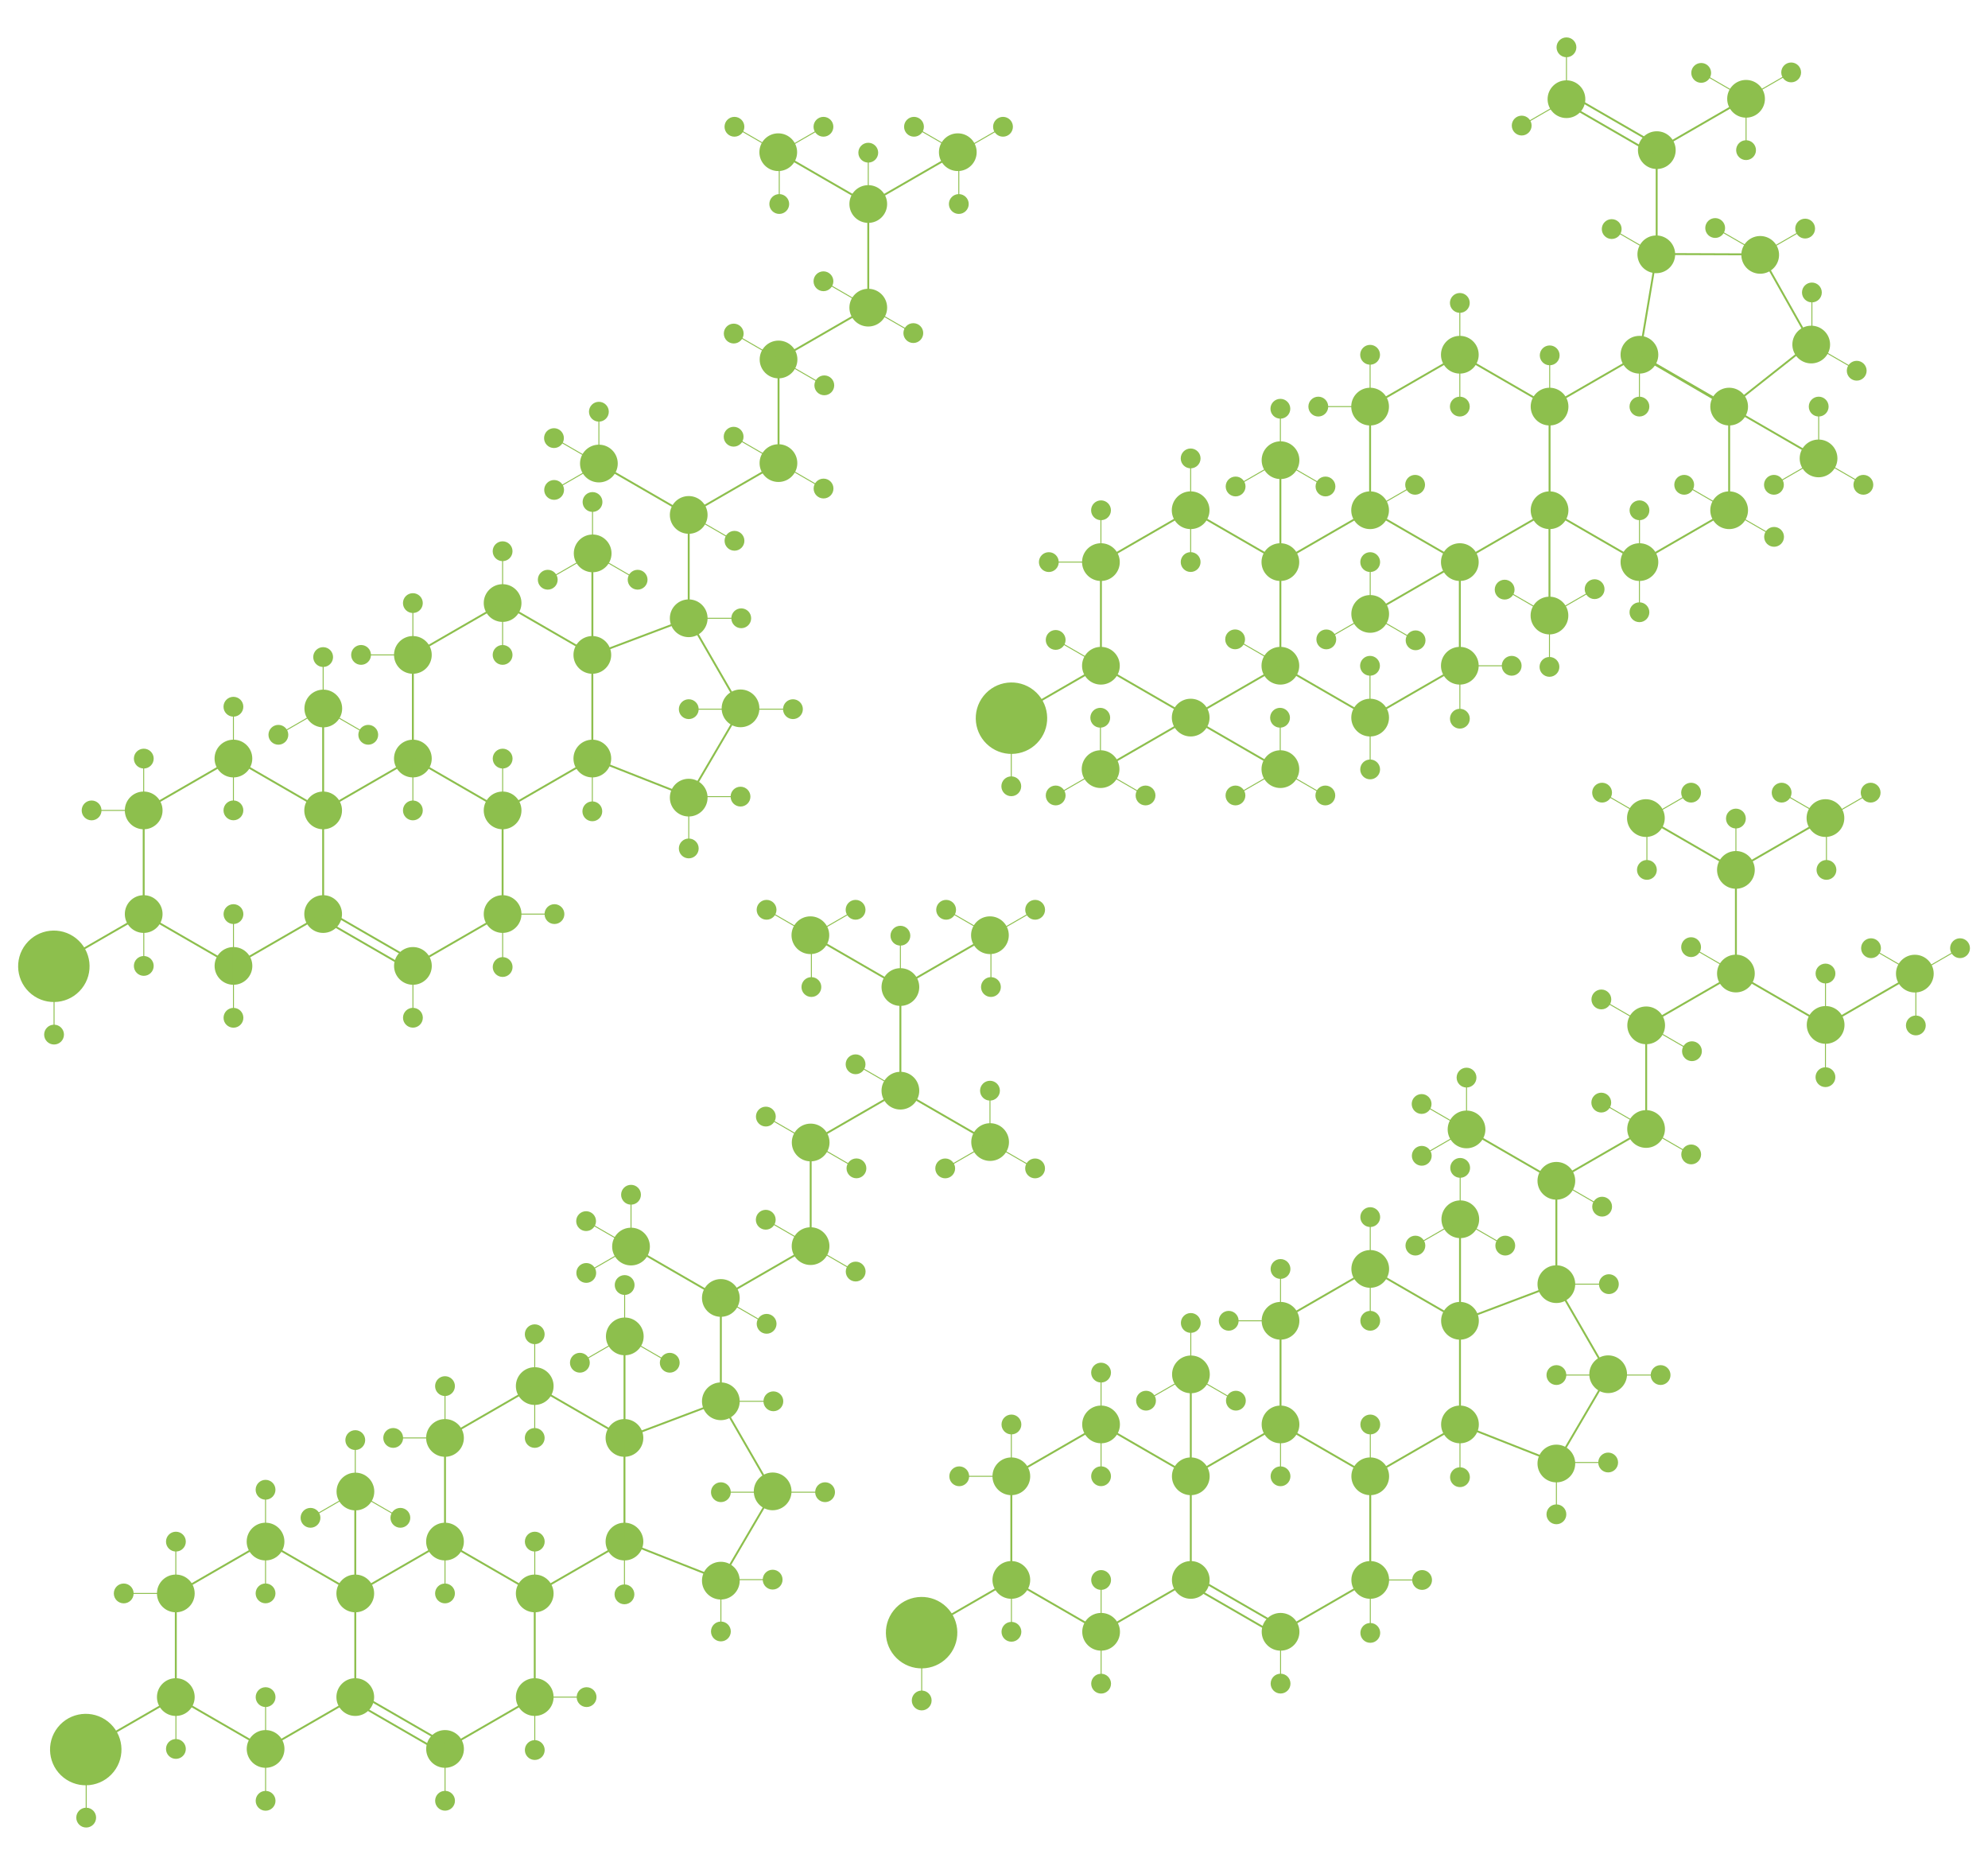<?xml version="1.0" encoding="utf-8"?>
<!-- Generator: Adobe Illustrator 21.1.0, SVG Export Plug-In . SVG Version: 6.00 Build 0)  -->
<svg version="1.1" id="Layer_3" xmlns="http://www.w3.org/2000/svg" xmlns:xlink="http://www.w3.org/1999/xlink" x="0px" y="0px"
	 viewBox="0 0 4152 3880" style="enable-background:new 0 0 4152 3880;" xml:space="preserve">
<style type="text/css">
	.st0{fill:#8DBF4D;stroke:#8DBF4D;stroke-width:4;stroke-miterlimit:10;}
	.st1{fill:none;stroke:#8DBF4D;stroke-width:4;stroke-miterlimit:10;}
	.st2{fill:none;stroke:#8DBF4D;stroke-width:2;stroke-miterlimit:10;}
	.st3{fill:none;stroke:#8DBF4D;stroke-miterlimit:10;}
	.st4{fill:#8DBF4D;stroke:#8DBF4D;stroke-width:2;stroke-miterlimit:10;}
	.st5{fill:#8DBF4D;stroke:#8DBF4D;stroke-miterlimit:10;}
</style>
<title>amylase</title>
<g>
	<circle class="st0" cx="487.5" cy="1583.9" r="37.4"/>
	<line class="st1" x1="487.5" y1="1584" x2="300.1" y2="1692.2"/>
	<circle class="st0" cx="300.1" cy="1692.2" r="37.4"/>
	<line class="st1" x1="300.1" y1="1692.2" x2="300.1" y2="1908.6"/>
	<circle class="st0" cx="300.1" cy="1908.6" r="37.4"/>
	<line class="st1" x1="300.1" y1="1908.6" x2="487.6" y2="2016.9"/>
	<circle class="st0" cx="487.6" cy="2016.9" r="37.4"/>
	<circle class="st0" cx="674.9" cy="1908.6" r="37.4"/>
	<line class="st1" x1="675" y1="1908.7" x2="487.6" y2="2016.9"/>
	<circle class="st0" cx="674.9" cy="1692.2" r="37.4"/>
	<line class="st1" x1="674.9" y1="1692.2" x2="674.9" y2="1908.6"/>
	<line class="st1" x1="487.5" y1="1583.9" x2="674.9" y2="1692.2"/>
	<circle class="st0" cx="862.3" cy="1583.9" r="37.4"/>
	<line class="st1" x1="862.3" y1="1584" x2="674.9" y2="1692.2"/>
	<circle class="st0" cx="862.4" cy="2016.9" r="37.4"/>
	<circle class="st0" cx="1049.7" cy="1908.6" r="37.4"/>
	<line class="st1" x1="1049.8" y1="1908.7" x2="862.4" y2="2016.9"/>
	<circle class="st0" cx="1049.7" cy="1692.2" r="37.4"/>
	<line class="st1" x1="1049.7" y1="1692.2" x2="1049.7" y2="1908.6"/>
	<line class="st1" x1="862.3" y1="1583.9" x2="1049.7" y2="1692.2"/>
	<circle class="st0" cx="1049.7" cy="1259.2" r="37.4"/>
	<line class="st1" x1="1049.7" y1="1259.3" x2="862.3" y2="1367.5"/>
	<circle class="st0" cx="862.3" cy="1367.5" r="37.4"/>
	<line class="st1" x1="862.3" y1="1367.5" x2="862.3" y2="1583.9"/>
	<circle class="st0" cx="1237.1" cy="1583.9" r="37.4"/>
	<line class="st1" x1="1237.2" y1="1584" x2="1049.8" y2="1692.2"/>
	<circle class="st0" cx="1237.1" cy="1367.5" r="37.4"/>
	<line class="st1" x1="1237.1" y1="1367.5" x2="1237.1" y2="1583.9"/>
	<line class="st1" x1="1049.7" y1="1259.2" x2="1237.1" y2="1367.5"/>
	<line class="st1" x1="300.3" y1="1908.7" x2="112.9" y2="2016.9"/>
	
		<ellipse transform="matrix(0.622 -0.783 0.783 0.622 -1537.125 851.599)" class="st0" cx="113" cy="2017" rx="72.6" ry="72.6"/>
	<circle class="st0" cx="112.9" cy="2160.3" r="18.7"/>
	<g>
		<line class="st1" x1="670" y1="1917.3" x2="857.4" y2="2025.6"/>
		<line class="st1" x1="680" y1="1900" x2="867.4" y2="2008.2"/>
	</g>
	<line class="st2" x1="112.9" y1="2160.3" x2="112.9" y2="2016.9"/>
	<line class="st1" x1="674.9" y1="1480.2" x2="674.9" y2="1696.6"/>
	<circle class="st0" cx="675.2" cy="1479.4" r="37.4"/>
	<line class="st2" x1="674.9" y1="1480.2" x2="768.5" y2="1534.3"/>
	<line class="st2" x1="674.9" y1="1372" x2="674.9" y2="1480.2"/>
	<line class="st2" x1="674.9" y1="1480.2" x2="581.1" y2="1534.3"/>
	<line class="st1" x1="1237.2" y1="1155.6" x2="1237.2" y2="1372"/>
	<line class="st2" x1="300.1" y1="1584" x2="300.1" y2="1692.2"/>
	<line class="st2" x1="487.5" y1="1475.7" x2="487.5" y2="1583.9"/>
	<line class="st2" x1="191.3" y1="1692.2" x2="299.5" y2="1692.2"/>
	<line class="st2" x1="300.3" y1="1908.7" x2="300.3" y2="2016.9"/>
	<circle class="st0" cx="300.3" cy="2016.9" r="18.7"/>
	<circle class="st0" cx="300.3" cy="1584" r="18.7"/>
	<circle class="st0" cx="191.3" cy="1692.2" r="18.7"/>
	<circle class="st0" cx="487.5" cy="1475.7" r="18.7"/>
	<circle class="st0" cx="674.9" cy="1372" r="18.7"/>
	<circle class="st0" cx="581.4" cy="1534.3" r="18.7"/>
	<circle class="st0" cx="769.1" cy="1534.3" r="18.7"/>
	<line class="st2" x1="487.5" y1="1584" x2="487.5" y2="1692.2"/>
	<circle class="st0" cx="487.5" cy="1692.1" r="18.7"/>
	<line class="st2" x1="487.6" y1="2017" x2="487.6" y2="2125.2"/>
	<circle class="st0" cx="487.6" cy="2125.2" r="18.7"/>
	<line class="st2" x1="487.6" y1="1908.7" x2="487.6" y2="2016.9"/>
	<circle class="st0" cx="487.6" cy="1908.7" r="18.7"/>
	<line class="st2" x1="862.4" y1="2016.9" x2="862.4" y2="2125.1"/>
	<circle class="st0" cx="862.4" cy="2125.1" r="18.7"/>
	<line class="st2" x1="862.3" y1="1584" x2="862.3" y2="1692.2"/>
	<circle class="st0" cx="862.3" cy="1692.2" r="18.7"/>
	<line class="st2" x1="1049.8" y1="1911.1" x2="1049.8" y2="2019.3"/>
	<circle class="st0" cx="1049.8" cy="2019.2" r="18.7"/>
	<line class="st2" x1="1049.8" y1="1908.7" x2="1158" y2="1908.7"/>
	<circle class="st0" cx="1158" cy="1908.7" r="18.7"/>
	<line class="st2" x1="1049.8" y1="1584" x2="1049.8" y2="1692.2"/>
	<circle class="st0" cx="1049.8" cy="1584" r="18.7"/>
	<circle class="st0" cx="1237.8" cy="1155.5" r="37.4"/>
	<line class="st2" x1="1237.5" y1="1156.4" x2="1331.1" y2="1210.5"/>
	<line class="st2" x1="1237.5" y1="1048.2" x2="1237.5" y2="1156.4"/>
	<line class="st2" x1="1237.5" y1="1156.4" x2="1143.7" y2="1210.5"/>
	<circle class="st0" cx="1237.5" cy="1048.2" r="18.7"/>
	<circle class="st0" cx="1144" cy="1210.5" r="18.7"/>
	<circle class="st0" cx="1331.7" cy="1210.5" r="18.7"/>
	<line class="st2" x1="862.3" y1="1259.3" x2="862.3" y2="1367.5"/>
	<circle class="st0" cx="862.3" cy="1259.3" r="18.7"/>
	<line class="st2" x1="1049.7" y1="1151" x2="1049.7" y2="1259.2"/>
	<circle class="st0" cx="1049.7" cy="1151" r="18.7"/>
	<line class="st2" x1="754.1" y1="1367.5" x2="862.3" y2="1367.5"/>
	<circle class="st0" cx="754.1" cy="1367.5" r="18.7"/>
	<line class="st2" x1="1049.7" y1="1259.3" x2="1049.7" y2="1367.5"/>
	<circle class="st0" cx="1049.7" cy="1367.5" r="18.7"/>
	<line class="st3" x1="1237.4" y1="1586" x2="1237.4" y2="1369.6"/>
	<line class="st3" x1="1440.6" y1="1290.7" x2="1238.3" y2="1367.4"/>
	<line class="st1" x1="1237.4" y1="1367.4" x2="1439.9" y2="1291"/>
	<line class="st1" x1="1237.1" y1="1584" x2="1438.5" y2="1663.3"/>
	<line class="st1" x1="1438.4" y1="1665.5" x2="1547.9" y2="1478.8"/>
	<line class="st1" x1="1438.4" y1="1291.7" x2="1546.6" y2="1479.1"/>
	<circle class="st0" cx="1438.4" cy="1665.5" r="37.4"/>
	<circle class="st0" cx="1546.6" cy="1479.1" r="37.4"/>
	<circle class="st0" cx="1438.4" cy="1291" r="37.4"/>
	<line class="st1" x1="1438.4" y1="1075.2" x2="1438.4" y2="1291.6"/>
	<circle class="st0" cx="1438.4" cy="1075.2" r="37.4"/>
	<line class="st1" x1="1625.8" y1="967" x2="1438.4" y2="1075.2"/>
	<circle class="st0" cx="1625.8" cy="967" r="37.4"/>
	<line class="st2" x1="1439.9" y1="1075.1" x2="1533.5" y2="1129.2"/>
	<circle class="st0" cx="1534" cy="1129.2" r="18.7"/>
	<line class="st2" x1="1625.8" y1="966" x2="1719.4" y2="1020.1"/>
	<circle class="st0" cx="1720" cy="1020.1" r="18.7"/>
	<line class="st2" x1="1532.2" y1="911.9" x2="1625.8" y2="966"/>
	<circle class="st0" cx="1532.2" cy="911.9" r="18.7"/>
	<line class="st1" x1="1626" y1="750.6" x2="1626" y2="967"/>
	<circle class="st0" cx="1626" cy="750.6" r="37.4"/>
	<line class="st1" x1="1813.4" y1="642.4" x2="1626" y2="750.6"/>
	<circle class="st0" cx="1813.4" cy="642.4" r="37.4"/>
	<line class="st2" x1="1627.5" y1="750.5" x2="1721.1" y2="804.6"/>
	<circle class="st0" cx="1721.6" cy="804.6" r="18.7"/>
	<line class="st2" x1="1532.4" y1="696.5" x2="1626" y2="750.6"/>
	<circle class="st0" cx="1532.4" cy="696.5" r="18.7"/>
	<line class="st2" x1="1813.4" y1="641.4" x2="1907" y2="695.5"/>
	<circle class="st0" cx="1907.5" cy="695.5" r="18.7"/>
	<line class="st2" x1="1719.8" y1="587.3" x2="1813.4" y2="641.4"/>
	<circle class="st0" cx="1719.8" cy="587.3" r="18.7"/>
	<line class="st1" x1="1813.4" y1="426" x2="1813.4" y2="642.4"/>
	<circle class="st0" cx="1813.4" cy="426" r="37.4"/>
	<line class="st1" x1="2001.2" y1="317.8" x2="1813.8" y2="426"/>
	<line class="st1" x1="1626.1" y1="317.8" x2="1813.5" y2="426.1"/>
	<line class="st2" x1="1813.4" y1="318.8" x2="1813.4" y2="427"/>
	<circle class="st0" cx="1813.4" cy="318.8" r="18.7"/>
	<circle class="st0" cx="1625.4" cy="317.8" r="37.4"/>
	<line class="st2" x1="1533.9" y1="264.7" x2="1627.5" y2="318.8"/>
	<circle class="st0" cx="1533.9" cy="264.7" r="18.7"/>
	<line class="st2" x1="1720.5" y1="264.7" x2="1626.7" y2="318.8"/>
	<circle class="st0" cx="1719.8" cy="264.7" r="18.7"/>
	<line class="st2" x1="1627.5" y1="317.8" x2="1627.5" y2="426"/>
	<circle class="st0" cx="1627.5" cy="426" r="18.7"/>
	<circle class="st0" cx="2000.4" cy="317.8" r="37.4"/>
	<line class="st2" x1="1908.9" y1="264.7" x2="2002.5" y2="318.8"/>
	<circle class="st0" cx="1908.9" cy="264.7" r="18.7"/>
	<line class="st2" x1="2095.6" y1="264.7" x2="2001.8" y2="318.8"/>
	<circle class="st0" cx="2094.8" cy="264.7" r="18.7"/>
	<line class="st2" x1="2002.5" y1="317.8" x2="2002.5" y2="426"/>
	<circle class="st0" cx="2002.5" cy="426" r="18.7"/>
	<line class="st2" x1="1237.1" y1="1586" x2="1237.1" y2="1694.2"/>
	<circle class="st0" cx="1237.1" cy="1694.1" r="18.7"/>
	<line class="st2" x1="1438.5" y1="1663.4" x2="1438.5" y2="1771.6"/>
	<circle class="st0" cx="1438.5" cy="1771.6" r="18.7"/>
	<line class="st2" x1="1438.5" y1="1480.8" x2="1546.7" y2="1480.8"/>
	<circle class="st0" cx="1438.5" cy="1480.8" r="18.7"/>
	<line class="st2" x1="1547.9" y1="1480.8" x2="1656.1" y2="1480.8"/>
	<circle class="st0" cx="1656.1" cy="1480.8" r="18.7"/>
	<line class="st2" x1="1439.9" y1="1291" x2="1548.1" y2="1291"/>
	<circle class="st0" cx="1548.1" cy="1291" r="18.7"/>
	<line class="st2" x1="1438.4" y1="1663.4" x2="1546.6" y2="1663.4"/>
	<circle class="st0" cx="1546.6" cy="1663.4" r="18.7"/>
	<line class="st1" x1="1250.8" y1="967.9" x2="1438.2" y2="1076.2"/>
	<circle class="st0" cx="1250.8" cy="967.9" r="37.4"/>
	<line class="st2" x1="1250.8" y1="968.9" x2="1157" y2="1023"/>
	<circle class="st0" cx="1157.3" cy="1023" r="18.7"/>
	<line class="st2" x1="1250.8" y1="859.7" x2="1250.8" y2="967.9"/>
	<circle class="st0" cx="1250.8" cy="859.7" r="18.7"/>
	<line class="st2" x1="1157.3" y1="914.8" x2="1250.9" y2="968.9"/>
	<circle class="st0" cx="1157" cy="914.8" r="18.7"/>
</g>
<g>
	<circle class="st0" cx="554.6" cy="3218.9" r="37.4"/>
	<line class="st1" x1="554.6" y1="3219" x2="367.2" y2="3327.2"/>
	<circle class="st0" cx="367.2" cy="3327.2" r="37.4"/>
	<line class="st1" x1="367.2" y1="3327.2" x2="367.2" y2="3543.6"/>
	<circle class="st0" cx="367.2" cy="3543.6" r="37.4"/>
	<line class="st1" x1="367.2" y1="3543.6" x2="554.7" y2="3651.9"/>
	<circle class="st0" cx="554.7" cy="3651.9" r="37.4"/>
	<circle class="st0" cx="742" cy="3543.6" r="37.4"/>
	<line class="st1" x1="742.1" y1="3543.7" x2="554.7" y2="3651.9"/>
	<circle class="st0" cx="742" cy="3327.2" r="37.4"/>
	<line class="st1" x1="742" y1="3327.2" x2="742" y2="3543.6"/>
	<line class="st1" x1="554.6" y1="3218.9" x2="742" y2="3327.2"/>
	<circle class="st0" cx="929.4" cy="3218.9" r="37.4"/>
	<line class="st1" x1="929.4" y1="3219" x2="742" y2="3327.2"/>
	<circle class="st0" cx="929.5" cy="3651.9" r="37.4"/>
	<circle class="st0" cx="1116.8" cy="3543.6" r="37.4"/>
	<line class="st1" x1="1116.9" y1="3543.7" x2="929.5" y2="3651.9"/>
	<circle class="st0" cx="1116.8" cy="3327.2" r="37.4"/>
	<line class="st1" x1="1116.8" y1="3327.2" x2="1116.8" y2="3543.6"/>
	<line class="st1" x1="929.4" y1="3218.9" x2="1116.8" y2="3327.2"/>
	<circle class="st0" cx="1116.8" cy="2894.2" r="37.4"/>
	<line class="st1" x1="1116.8" y1="2894.3" x2="929.4" y2="3002.5"/>
	<circle class="st0" cx="929.4" cy="3002.5" r="37.4"/>
	<line class="st1" x1="929.4" y1="3002.5" x2="929.4" y2="3218.9"/>
	<circle class="st0" cx="1304.2" cy="3218.9" r="37.4"/>
	<line class="st1" x1="1304.3" y1="3219" x2="1116.9" y2="3327.2"/>
	<circle class="st0" cx="1304.2" cy="3002.5" r="37.4"/>
	<line class="st1" x1="1304.2" y1="3002.5" x2="1304.2" y2="3218.9"/>
	<line class="st1" x1="1116.8" y1="2894.2" x2="1304.2" y2="3002.5"/>
	<line class="st1" x1="367.4" y1="3543.7" x2="180" y2="3651.9"/>
	
		<ellipse transform="matrix(0.622 -0.783 0.783 0.622 -2792.426 1522.686)" class="st0" cx="180.1" cy="3652" rx="72.6" ry="72.6"/>
	<circle class="st0" cx="180" cy="3795.3" r="18.7"/>
	<g>
		<line class="st1" x1="737.1" y1="3552.3" x2="924.5" y2="3660.6"/>
		<line class="st1" x1="747.1" y1="3535" x2="934.5" y2="3643.2"/>
	</g>
	<line class="st2" x1="180" y1="3795.3" x2="180" y2="3651.9"/>
	<line class="st1" x1="742" y1="3115.2" x2="742" y2="3331.6"/>
	<circle class="st0" cx="742.3" cy="3114.4" r="37.4"/>
	<line class="st2" x1="742" y1="3115.2" x2="835.6" y2="3169.3"/>
	<line class="st2" x1="742" y1="3007" x2="742" y2="3115.2"/>
	<line class="st2" x1="742" y1="3115.2" x2="648.2" y2="3169.3"/>
	<line class="st1" x1="1304.3" y1="2790.6" x2="1304.3" y2="3007"/>
	<line class="st2" x1="367.2" y1="3219" x2="367.2" y2="3327.2"/>
	<line class="st2" x1="554.6" y1="3110.7" x2="554.6" y2="3218.9"/>
	<line class="st2" x1="258.4" y1="3327.2" x2="366.6" y2="3327.2"/>
	<line class="st2" x1="367.4" y1="3543.7" x2="367.4" y2="3651.9"/>
	<circle class="st0" cx="367.4" cy="3651.9" r="18.7"/>
	<circle class="st0" cx="367.4" cy="3219" r="18.7"/>
	<circle class="st0" cx="258.4" cy="3327.2" r="18.7"/>
	<circle class="st0" cx="554.6" cy="3110.7" r="18.7"/>
	<circle class="st0" cx="742" cy="3007" r="18.7"/>
	<circle class="st0" cx="648.5" cy="3169.3" r="18.7"/>
	<circle class="st0" cx="836.2" cy="3169.3" r="18.7"/>
	<line class="st2" x1="554.6" y1="3219" x2="554.6" y2="3327.2"/>
	<circle class="st0" cx="554.6" cy="3327.1" r="18.7"/>
	<line class="st2" x1="554.7" y1="3652" x2="554.7" y2="3760.2"/>
	<circle class="st0" cx="554.7" cy="3760.2" r="18.7"/>
	<line class="st2" x1="554.7" y1="3543.7" x2="554.7" y2="3651.9"/>
	<circle class="st0" cx="554.7" cy="3543.7" r="18.7"/>
	<line class="st2" x1="929.5" y1="3651.9" x2="929.5" y2="3760.1"/>
	<circle class="st0" cx="929.5" cy="3760.1" r="18.7"/>
	<line class="st2" x1="929.4" y1="3219" x2="929.4" y2="3327.2"/>
	<circle class="st0" cx="929.4" cy="3327.2" r="18.7"/>
	<line class="st2" x1="1116.9" y1="3546.1" x2="1116.9" y2="3654.3"/>
	<circle class="st0" cx="1116.9" cy="3654.2" r="18.7"/>
	<line class="st2" x1="1116.9" y1="3543.7" x2="1225.1" y2="3543.7"/>
	<circle class="st0" cx="1225.1" cy="3543.7" r="18.7"/>
	<line class="st2" x1="1116.9" y1="3219" x2="1116.9" y2="3327.2"/>
	<circle class="st0" cx="1116.9" cy="3219" r="18.7"/>
	<circle class="st0" cx="1304.9" cy="2790.5" r="37.4"/>
	<line class="st2" x1="1304.6" y1="2791.4" x2="1398.2" y2="2845.5"/>
	<line class="st2" x1="1304.6" y1="2683.2" x2="1304.6" y2="2791.4"/>
	<line class="st2" x1="1304.6" y1="2791.4" x2="1210.8" y2="2845.5"/>
	<circle class="st0" cx="1304.6" cy="2683.2" r="18.7"/>
	<circle class="st0" cx="1211.1" cy="2845.5" r="18.7"/>
	<circle class="st0" cx="1398.8" cy="2845.5" r="18.7"/>
	<line class="st2" x1="929.4" y1="2894.3" x2="929.4" y2="3002.5"/>
	<circle class="st0" cx="929.4" cy="2894.3" r="18.7"/>
	<line class="st2" x1="1116.8" y1="2786" x2="1116.8" y2="2894.2"/>
	<circle class="st0" cx="1116.8" cy="2786" r="18.7"/>
	<line class="st2" x1="821.2" y1="3002.5" x2="929.4" y2="3002.5"/>
	<circle class="st0" cx="821.2" cy="3002.5" r="18.7"/>
	<line class="st2" x1="1116.8" y1="2894.3" x2="1116.8" y2="3002.5"/>
	<circle class="st0" cx="1116.8" cy="3002.5" r="18.7"/>
	<line class="st3" x1="1304.5" y1="3221" x2="1304.5" y2="3004.6"/>
	<line class="st3" x1="1507.7" y1="2925.7" x2="1305.4" y2="3002.4"/>
	<line class="st1" x1="1304.5" y1="3002.4" x2="1507" y2="2926"/>
	<line class="st1" x1="1304.2" y1="3219" x2="1505.6" y2="3298.3"/>
	<line class="st1" x1="1505.5" y1="3300.5" x2="1615" y2="3113.8"/>
	<line class="st1" x1="1505.5" y1="2926.7" x2="1613.7" y2="3114.1"/>
	<circle class="st0" cx="1505.5" cy="3300.5" r="37.4"/>
	<circle class="st0" cx="1613.7" cy="3114.1" r="37.4"/>
	<circle class="st0" cx="1505.5" cy="2926" r="37.4"/>
	<line class="st1" x1="1505.5" y1="2710.2" x2="1505.5" y2="2926.6"/>
	<circle class="st0" cx="1505.5" cy="2710.2" r="37.4"/>
	<line class="st1" x1="1692.9" y1="2602" x2="1505.5" y2="2710.2"/>
	<circle class="st0" cx="1692.9" cy="2602" r="37.4"/>
	<line class="st2" x1="1507" y1="2710.1" x2="1600.6" y2="2764.2"/>
	<circle class="st0" cx="1601.1" cy="2764.2" r="18.7"/>
	<line class="st2" x1="1692.9" y1="2601" x2="1786.5" y2="2655.1"/>
	<circle class="st0" cx="1787.1" cy="2655.1" r="18.7"/>
	<line class="st2" x1="1599.3" y1="2546.9" x2="1692.9" y2="2601"/>
	<circle class="st0" cx="1599.3" cy="2546.9" r="18.7"/>
	<line class="st1" x1="1693.1" y1="2385.6" x2="1693.1" y2="2602"/>
	<circle class="st0" cx="1693.1" cy="2385.6" r="37.4"/>
	<line class="st1" x1="1880.5" y1="2277.4" x2="1693.1" y2="2385.6"/>
	<circle class="st0" cx="1880.5" cy="2277.4" r="37.4"/>
	<line class="st2" x1="1694.6" y1="2385.5" x2="1788.2" y2="2439.6"/>
	<circle class="st0" cx="1788.7" cy="2439.6" r="18.7"/>
	<line class="st2" x1="1599.5" y1="2331.5" x2="1693.1" y2="2385.6"/>
	<circle class="st0" cx="1599.5" cy="2331.5" r="18.7"/>
	<line class="st2" x1="1786.9" y1="2222.3" x2="1880.5" y2="2276.4"/>
	<circle class="st0" cx="1786.9" cy="2222.3" r="18.7"/>
	<line class="st1" x1="1880.5" y1="2061" x2="1880.5" y2="2277.4"/>
	<circle class="st0" cx="1880.5" cy="2061" r="37.4"/>
	<line class="st1" x1="2068.3" y1="1952.8" x2="1880.9" y2="2061"/>
	<line class="st1" x1="1693.2" y1="1952.8" x2="1880.6" y2="2061.1"/>
	<line class="st2" x1="1880.5" y1="1953.8" x2="1880.5" y2="2062"/>
	<circle class="st0" cx="1880.5" cy="1953.8" r="18.7"/>
	<circle class="st0" cx="1692.5" cy="1952.8" r="37.4"/>
	<line class="st2" x1="1601" y1="1899.7" x2="1694.6" y2="1953.8"/>
	<circle class="st0" cx="1601" cy="1899.7" r="18.7"/>
	<line class="st2" x1="1787.6" y1="1899.7" x2="1693.8" y2="1953.8"/>
	<circle class="st0" cx="1786.9" cy="1899.7" r="18.7"/>
	<line class="st2" x1="1694.6" y1="1952.8" x2="1694.6" y2="2061"/>
	<circle class="st0" cx="1694.6" cy="2061" r="18.7"/>
	<circle class="st0" cx="2067.5" cy="1952.8" r="37.4"/>
	<line class="st2" x1="1976" y1="1899.7" x2="2069.6" y2="1953.8"/>
	<circle class="st0" cx="1976" cy="1899.7" r="18.7"/>
	<line class="st2" x1="2162.7" y1="1899.7" x2="2068.9" y2="1953.8"/>
	<circle class="st0" cx="2161.9" cy="1899.7" r="18.7"/>
	<line class="st2" x1="2069.6" y1="1952.8" x2="2069.6" y2="2061"/>
	<circle class="st0" cx="2069.6" cy="2061" r="18.7"/>
	<line class="st2" x1="1304.2" y1="3221" x2="1304.2" y2="3329.2"/>
	<circle class="st0" cx="1304.2" cy="3329.1" r="18.7"/>
	<line class="st2" x1="1505.6" y1="3298.4" x2="1505.6" y2="3406.6"/>
	<circle class="st0" cx="1505.6" cy="3406.6" r="18.7"/>
	<line class="st2" x1="1505.6" y1="3115.8" x2="1613.8" y2="3115.8"/>
	<circle class="st0" cx="1505.6" cy="3115.8" r="18.7"/>
	<line class="st2" x1="1615" y1="3115.8" x2="1723.2" y2="3115.8"/>
	<circle class="st0" cx="1723.2" cy="3115.8" r="18.7"/>
	<line class="st2" x1="1507" y1="2926" x2="1615.2" y2="2926"/>
	<circle class="st0" cx="1615.2" cy="2926" r="18.7"/>
	<line class="st2" x1="1505.5" y1="3298.4" x2="1613.7" y2="3298.4"/>
	<circle class="st0" cx="1613.7" cy="3298.4" r="18.7"/>
	<line class="st1" x1="1317.9" y1="2602.9" x2="1505.3" y2="2711.2"/>
	<circle class="st0" cx="1317.9" cy="2602.9" r="37.4"/>
	<line class="st2" x1="1317.9" y1="2603.9" x2="1224.1" y2="2658"/>
	<circle class="st0" cx="1224.4" cy="2658" r="18.7"/>
	<line class="st2" x1="1317.9" y1="2494.7" x2="1317.9" y2="2602.9"/>
	<circle class="st0" cx="1317.9" cy="2494.7" r="18.7"/>
	<line class="st2" x1="1224.4" y1="2549.8" x2="1318" y2="2603.9"/>
	<circle class="st0" cx="1224.1" cy="2549.8" r="18.7"/>
	<line class="st1" x1="1880.9" y1="2277.3" x2="2068.3" y2="2385.6"/>
	<circle class="st0" cx="2067.9" cy="2384.7" r="37.4"/>
	<line class="st2" x1="2067.6" y1="2385.6" x2="2161.2" y2="2439.7"/>
	<line class="st2" x1="2067.6" y1="2277.4" x2="2067.6" y2="2385.6"/>
	<line class="st2" x1="2067.6" y1="2385.6" x2="1973.8" y2="2439.7"/>
	<circle class="st0" cx="2067.6" cy="2277.4" r="18.7"/>
	<circle class="st0" cx="1974.1" cy="2439.7" r="18.7"/>
	<circle class="st0" cx="2161.8" cy="2439.7" r="18.7"/>
</g>
<g>
	<circle class="st0" cx="2299.6" cy="2974.3" r="37.4"/>
	<line class="st1" x1="2299.6" y1="2974.4" x2="2112.2" y2="3082.6"/>
	<circle class="st0" cx="2112.2" cy="3082.6" r="37.4"/>
	<line class="st1" x1="2112.2" y1="3082.6" x2="2112.2" y2="3299"/>
	<circle class="st0" cx="2112.2" cy="3299" r="37.4"/>
	<line class="st1" x1="2112.2" y1="3299" x2="2299.7" y2="3407.3"/>
	<circle class="st0" cx="2299.7" cy="3407.3" r="37.4"/>
	<circle class="st0" cx="2487" cy="3299" r="37.4"/>
	<line class="st1" x1="2487.1" y1="3299.1" x2="2299.7" y2="3407.3"/>
	<circle class="st0" cx="2487" cy="3082.6" r="37.4"/>
	<line class="st1" x1="2487" y1="3082.6" x2="2487" y2="3299"/>
	<line class="st1" x1="2299.6" y1="2974.3" x2="2487" y2="3082.6"/>
	<circle class="st0" cx="2674.4" cy="2974.3" r="37.4"/>
	<line class="st1" x1="2674.4" y1="2974.4" x2="2487" y2="3082.6"/>
	<circle class="st0" cx="2674.5" cy="3407.3" r="37.4"/>
	<circle class="st0" cx="2861.8" cy="3299" r="37.4"/>
	<line class="st1" x1="2861.9" y1="3299.1" x2="2674.5" y2="3407.3"/>
	<circle class="st0" cx="2861.8" cy="3082.6" r="37.4"/>
	<line class="st1" x1="2861.8" y1="3082.6" x2="2861.8" y2="3299"/>
	<line class="st1" x1="2674.4" y1="2974.3" x2="2861.8" y2="3082.6"/>
	<circle class="st0" cx="2861.8" cy="2649.6" r="37.4"/>
	<line class="st1" x1="2861.8" y1="2649.7" x2="2674.4" y2="2757.9"/>
	<circle class="st0" cx="2674.4" cy="2757.9" r="37.4"/>
	<line class="st1" x1="2674.4" y1="2757.9" x2="2674.4" y2="2974.3"/>
	<circle class="st0" cx="3049.2" cy="2974.3" r="37.4"/>
	<line class="st1" x1="3049.3" y1="2974.4" x2="2861.9" y2="3082.6"/>
	<circle class="st0" cx="3049.2" cy="2757.9" r="37.4"/>
	<line class="st1" x1="3049.2" y1="2757.9" x2="3049.2" y2="2974.3"/>
	<line class="st1" x1="2861.8" y1="2649.6" x2="3049.2" y2="2757.9"/>
	<line class="st1" x1="2112.4" y1="3299.1" x2="1925" y2="3407.3"/>
	
		<ellipse transform="matrix(0.622 -0.783 0.783 0.622 -1940.672 2796.994)" class="st0" cx="1925.1" cy="3407.5" rx="72.6" ry="72.6"/>
	<circle class="st0" cx="1925" cy="3550.7" r="18.7"/>
	<g>
		<line class="st1" x1="2482.1" y1="3307.7" x2="2669.5" y2="3416"/>
		<line class="st1" x1="2492.1" y1="3290.4" x2="2679.5" y2="3398.6"/>
	</g>
	<line class="st2" x1="1925" y1="3550.7" x2="1925" y2="3407.3"/>
	<line class="st1" x1="2487" y1="2870.6" x2="2487" y2="3087"/>
	<circle class="st0" cx="2487.3" cy="2869.8" r="37.4"/>
	<line class="st2" x1="2487" y1="2870.6" x2="2580.6" y2="2924.7"/>
	<line class="st2" x1="2487" y1="2762.4" x2="2487" y2="2870.6"/>
	<line class="st2" x1="2487" y1="2870.6" x2="2393.2" y2="2924.7"/>
	<line class="st1" x1="3049.3" y1="2546" x2="3049.3" y2="2762.4"/>
	<line class="st2" x1="2112.2" y1="2974.4" x2="2112.2" y2="3082.6"/>
	<line class="st2" x1="2299.6" y1="2866.1" x2="2299.6" y2="2974.3"/>
	<line class="st2" x1="2003.4" y1="3082.6" x2="2111.6" y2="3082.6"/>
	<line class="st2" x1="2112.4" y1="3299.1" x2="2112.4" y2="3407.3"/>
	<circle class="st0" cx="2112.4" cy="3407.3" r="18.7"/>
	<circle class="st0" cx="2112.4" cy="2974.4" r="18.7"/>
	<circle class="st0" cx="2003.4" cy="3082.6" r="18.7"/>
	<circle class="st0" cx="2299.6" cy="2866.1" r="18.7"/>
	<circle class="st0" cx="2487" cy="2762.4" r="18.7"/>
	<circle class="st0" cx="2393.5" cy="2924.7" r="18.7"/>
	<circle class="st0" cx="2581.2" cy="2924.7" r="18.7"/>
	<line class="st2" x1="2299.6" y1="2974.4" x2="2299.6" y2="3082.6"/>
	<circle class="st0" cx="2299.6" cy="3082.5" r="18.7"/>
	<line class="st2" x1="2299.7" y1="3407.4" x2="2299.7" y2="3515.6"/>
	<circle class="st0" cx="2299.7" cy="3515.6" r="18.7"/>
	<line class="st2" x1="2299.7" y1="3299.1" x2="2299.7" y2="3407.3"/>
	<circle class="st0" cx="2299.7" cy="3299.1" r="18.7"/>
	<line class="st2" x1="2674.5" y1="3407.3" x2="2674.5" y2="3515.5"/>
	<circle class="st0" cx="2674.5" cy="3515.5" r="18.7"/>
	<line class="st2" x1="2674.4" y1="2974.4" x2="2674.4" y2="3082.6"/>
	<circle class="st0" cx="2674.4" cy="3082.6" r="18.7"/>
	<line class="st2" x1="2861.9" y1="3301.5" x2="2861.9" y2="3409.7"/>
	<circle class="st0" cx="2861.9" cy="3409.6" r="18.7"/>
	<line class="st2" x1="2861.9" y1="3299.1" x2="2970.1" y2="3299.1"/>
	<circle class="st0" cx="2970.1" cy="3299.1" r="18.7"/>
	<line class="st2" x1="2861.9" y1="2974.4" x2="2861.9" y2="3082.6"/>
	<circle class="st0" cx="2861.9" cy="2974.4" r="18.7"/>
	<circle class="st0" cx="3049.9" cy="2545.9" r="37.4"/>
	<line class="st2" x1="3049.6" y1="2546.8" x2="3143.2" y2="2600.9"/>
	<line class="st2" x1="3049.6" y1="2438.6" x2="3049.6" y2="2546.8"/>
	<line class="st2" x1="3049.6" y1="2546.8" x2="2955.8" y2="2600.9"/>
	<circle class="st0" cx="3049.6" cy="2438.6" r="18.7"/>
	<circle class="st0" cx="2956.1" cy="2600.9" r="18.7"/>
	<circle class="st0" cx="3143.8" cy="2600.9" r="18.7"/>
	<line class="st2" x1="2674.4" y1="2649.7" x2="2674.4" y2="2757.9"/>
	<circle class="st0" cx="2674.4" cy="2649.7" r="18.7"/>
	<line class="st2" x1="2861.8" y1="2541.4" x2="2861.8" y2="2649.6"/>
	<circle class="st0" cx="2861.8" cy="2541.4" r="18.7"/>
	<line class="st2" x1="2566.2" y1="2757.9" x2="2674.4" y2="2757.9"/>
	<circle class="st0" cx="2566.2" cy="2757.9" r="18.7"/>
	<line class="st2" x1="2861.8" y1="2649.7" x2="2861.8" y2="2757.9"/>
	<circle class="st0" cx="2861.8" cy="2757.9" r="18.7"/>
	<line class="st3" x1="3049.5" y1="2976.4" x2="3049.5" y2="2760"/>
	<line class="st3" x1="3252.7" y1="2681.1" x2="3050.4" y2="2757.8"/>
	<line class="st1" x1="3049.5" y1="2757.8" x2="3252" y2="2681.4"/>
	<line class="st1" x1="3049.2" y1="2974.4" x2="3250.6" y2="3053.7"/>
	<line class="st1" x1="3250.5" y1="3055.9" x2="3360" y2="2869.2"/>
	<line class="st1" x1="3250.5" y1="2682.1" x2="3358.7" y2="2869.5"/>
	<circle class="st0" cx="3250.5" cy="3055.9" r="37.4"/>
	<circle class="st0" cx="3358.7" cy="2869.5" r="37.4"/>
	<circle class="st0" cx="3250.5" cy="2681.4" r="37.4"/>
	<line class="st1" x1="3250.5" y1="2465.6" x2="3250.5" y2="2682"/>
	<circle class="st0" cx="3250.5" cy="2465.6" r="37.4"/>
	<line class="st1" x1="3437.9" y1="2357.4" x2="3250.5" y2="2465.6"/>
	<circle class="st0" cx="3437.9" cy="2357.4" r="37.4"/>
	<line class="st2" x1="3252" y1="2465.5" x2="3345.6" y2="2519.6"/>
	<circle class="st0" cx="3346.1" cy="2519.6" r="18.7"/>
	<line class="st2" x1="3437.9" y1="2356.4" x2="3531.5" y2="2410.5"/>
	<circle class="st0" cx="3532.1" cy="2410.5" r="18.7"/>
	<line class="st2" x1="3344.3" y1="2302.3" x2="3437.9" y2="2356.4"/>
	<circle class="st0" cx="3344.3" cy="2302.3" r="18.7"/>
	<line class="st1" x1="3438.1" y1="2141" x2="3438.1" y2="2357.4"/>
	<circle class="st0" cx="3438.1" cy="2141" r="37.4"/>
	<line class="st1" x1="3625.5" y1="2032.8" x2="3438.1" y2="2141"/>
	<circle class="st0" cx="3625.5" cy="2032.8" r="37.4"/>
	<line class="st2" x1="3439.6" y1="2140.9" x2="3533.2" y2="2195"/>
	<circle class="st0" cx="3533.7" cy="2195" r="18.7"/>
	<line class="st2" x1="3344.5" y1="2086.9" x2="3438.1" y2="2141"/>
	<circle class="st0" cx="3344.5" cy="2086.9" r="18.7"/>
	<line class="st2" x1="3531.9" y1="1977.7" x2="3625.5" y2="2031.8"/>
	<circle class="st0" cx="3531.9" cy="1977.7" r="18.7"/>
	<line class="st1" x1="3625.5" y1="1816.4" x2="3625.5" y2="2032.8"/>
	<circle class="st0" cx="3625.5" cy="1816.4" r="37.4"/>
	<line class="st1" x1="3813.3" y1="1708.2" x2="3625.9" y2="1816.4"/>
	<line class="st1" x1="3438.2" y1="1708.2" x2="3625.6" y2="1816.5"/>
	<line class="st2" x1="3625.5" y1="1709.2" x2="3625.5" y2="1817.4"/>
	<circle class="st0" cx="3625.5" cy="1709.2" r="18.7"/>
	<circle class="st0" cx="3437.5" cy="1708.2" r="37.4"/>
	<line class="st2" x1="3346" y1="1655.1" x2="3439.6" y2="1709.2"/>
	<circle class="st0" cx="3346" cy="1655.1" r="18.7"/>
	<line class="st2" x1="3532.6" y1="1655.1" x2="3438.8" y2="1709.2"/>
	<circle class="st0" cx="3531.9" cy="1655.1" r="18.7"/>
	<line class="st2" x1="3439.6" y1="1708.2" x2="3439.6" y2="1816.4"/>
	<circle class="st0" cx="3439.6" cy="1816.4" r="18.7"/>
	<circle class="st0" cx="3812.5" cy="1708.2" r="37.4"/>
	<line class="st2" x1="3721" y1="1655.1" x2="3814.6" y2="1709.2"/>
	<circle class="st0" cx="3721" cy="1655.1" r="18.7"/>
	<line class="st2" x1="3907.7" y1="1655.1" x2="3813.9" y2="1709.2"/>
	<circle class="st0" cx="3906.9" cy="1655.1" r="18.7"/>
	<line class="st2" x1="3814.6" y1="1708.2" x2="3814.6" y2="1816.4"/>
	<circle class="st0" cx="3814.6" cy="1816.4" r="18.7"/>
	<line class="st2" x1="3049.2" y1="2976.4" x2="3049.2" y2="3084.6"/>
	<circle class="st0" cx="3049.2" cy="3084.5" r="18.7"/>
	<line class="st2" x1="3250.6" y1="3053.8" x2="3250.6" y2="3162"/>
	<circle class="st0" cx="3250.6" cy="3162" r="18.7"/>
	<line class="st2" x1="3250.6" y1="2871.2" x2="3358.8" y2="2871.2"/>
	<circle class="st0" cx="3250.6" cy="2871.2" r="18.7"/>
	<line class="st2" x1="3360" y1="2871.2" x2="3468.2" y2="2871.2"/>
	<circle class="st0" cx="3468.2" cy="2871.2" r="18.7"/>
	<line class="st2" x1="3252" y1="2681.4" x2="3360.2" y2="2681.4"/>
	<circle class="st0" cx="3360.2" cy="2681.4" r="18.7"/>
	<line class="st2" x1="3250.5" y1="3053.8" x2="3358.7" y2="3053.8"/>
	<circle class="st0" cx="3358.7" cy="3053.8" r="18.7"/>
	<line class="st1" x1="3062.9" y1="2358.3" x2="3250.3" y2="2466.6"/>
	<circle class="st0" cx="3062.9" cy="2358.3" r="37.4"/>
	<line class="st2" x1="3062.9" y1="2359.3" x2="2969.1" y2="2413.4"/>
	<circle class="st0" cx="2969.4" cy="2413.4" r="18.7"/>
	<line class="st2" x1="3062.9" y1="2250.1" x2="3062.9" y2="2358.3"/>
	<circle class="st0" cx="3062.9" cy="2250.1" r="18.7"/>
	<line class="st2" x1="2969.4" y1="2305.2" x2="3063" y2="2359.3"/>
	<circle class="st0" cx="2969.1" cy="2305.2" r="18.7"/>
	<line class="st1" x1="3625.9" y1="2032.8" x2="3813.3" y2="2141.1"/>
	<circle class="st0" cx="3812.9" cy="2140.1" r="37.4"/>
	<line class="st2" x1="3812.6" y1="2032.8" x2="3812.6" y2="2141"/>
	<circle class="st0" cx="3812.6" cy="2032.8" r="18.7"/>
	<line class="st1" x1="4000" y1="2033" x2="3812.6" y2="2141.2"/>
	<circle class="st0" cx="3999.2" cy="2033" r="37.4"/>
	<line class="st2" x1="3907.7" y1="1979.9" x2="4001.3" y2="2034"/>
	<circle class="st0" cx="3907.7" cy="1979.9" r="18.7"/>
	<line class="st2" x1="4094.4" y1="1979.9" x2="4000.6" y2="2034"/>
	<circle class="st0" cx="4093.6" cy="1979.9" r="18.7"/>
	<line class="st2" x1="4001.3" y1="2033" x2="4001.3" y2="2141.2"/>
	<circle class="st0" cx="4001.3" cy="2141.2" r="18.7"/>
	<line class="st2" x1="3812.5" y1="2141" x2="3812.5" y2="2249.2"/>
	<circle class="st0" cx="3812.5" cy="2249.2" r="18.7"/>
</g>
<g>
	<circle class="st0" cx="2486.7" cy="1065.4" r="37.4"/>
	<line class="st0" x1="2486.7" y1="1065.5" x2="2299.3" y2="1173.7"/>
	<circle class="st0" cx="2299.3" cy="1173.7" r="37.4"/>
	<line class="st0" x1="2299.3" y1="1173.7" x2="2299.3" y2="1390.1"/>
	<circle class="st0" cx="2299.3" cy="1390.1" r="37.4"/>
	<line class="st0" x1="2299.3" y1="1390.1" x2="2486.8" y2="1498.4"/>
	<circle class="st0" cx="2486.8" cy="1498.4" r="37.4"/>
	<circle class="st0" cx="2674.1" cy="1390.1" r="37.4"/>
	<line class="st0" x1="2674.2" y1="1390.2" x2="2486.8" y2="1498.4"/>
	<circle class="st0" cx="2674.1" cy="1173.7" r="37.4"/>
	<line class="st0" x1="2674.1" y1="1173.7" x2="2674.1" y2="1390.1"/>
	<line class="st0" x1="2486.7" y1="1065.4" x2="2674.1" y2="1173.7"/>
	<circle class="st0" cx="2861.5" cy="1065.4" r="37.4"/>
	<line class="st0" x1="2861.5" y1="1065.5" x2="2674.1" y2="1173.7"/>
	<circle class="st0" cx="2861.6" cy="1498.4" r="37.4"/>
	<circle class="st0" cx="3048.9" cy="1390.1" r="37.4"/>
	<line class="st0" x1="3049" y1="1390.2" x2="2861.6" y2="1498.4"/>
	<circle class="st0" cx="3048.9" cy="1173.7" r="37.4"/>
	<line class="st0" x1="3048.9" y1="1173.7" x2="3048.9" y2="1390.1"/>
	<line class="st0" x1="2861.5" y1="1065.4" x2="3048.9" y2="1173.7"/>
	<circle class="st0" cx="3048.9" cy="740.7" r="37.4"/>
	<line class="st0" x1="3048.9" y1="740.8" x2="2861.5" y2="849"/>
	<circle class="st0" cx="2861.5" cy="849" r="37.4"/>
	<line class="st0" x1="2861.5" y1="849" x2="2861.5" y2="1065.4"/>
	<circle class="st0" cx="3236.3" cy="1065.4" r="37.4"/>
	<line class="st0" x1="3236.4" y1="1065.5" x2="3049" y2="1173.7"/>
	<circle class="st0" cx="3236.3" cy="849" r="37.4"/>
	<line class="st0" x1="3236.3" y1="849" x2="3236.3" y2="1065.4"/>
	<line class="st0" x1="3048.9" y1="740.7" x2="3236.3" y2="849"/>
	<line class="st0" x1="2299.5" y1="1390.2" x2="2112.1" y2="1498.4"/>
	
		<ellipse transform="matrix(0.622 -0.783 0.783 0.622 -374.699 2221.369)" class="st0" cx="2112.2" cy="1498.6" rx="72.6" ry="72.6"/>
	<circle class="st0" cx="2112.1" cy="1641.8" r="18.7"/>
	<line class="st4" x1="2112.1" y1="1641.8" x2="2112.1" y2="1498.4"/>
	<line class="st0" x1="2674.1" y1="961.7" x2="2674.1" y2="1178.1"/>
	<circle class="st0" cx="2674.4" cy="960.9" r="37.4"/>
	<line class="st4" x1="2674.1" y1="961.7" x2="2767.7" y2="1015.8"/>
	<line class="st4" x1="2674.1" y1="853.5" x2="2674.1" y2="961.7"/>
	<line class="st4" x1="2674.1" y1="961.7" x2="2580.3" y2="1015.8"/>
	<line class="st4" x1="2299.3" y1="1065.5" x2="2299.3" y2="1173.7"/>
	<line class="st4" x1="2486.7" y1="957.2" x2="2486.7" y2="1065.4"/>
	<line class="st4" x1="2190.5" y1="1173.7" x2="2298.7" y2="1173.7"/>
	<circle class="st0" cx="2204.8" cy="1336.2" r="18.7"/>
	<circle class="st0" cx="2299.5" cy="1065.5" r="18.7"/>
	<circle class="st0" cx="2190.5" cy="1173.7" r="18.7"/>
	<circle class="st0" cx="2486.7" cy="957.2" r="18.7"/>
	<circle class="st0" cx="2674.1" cy="853.5" r="18.7"/>
	<circle class="st0" cx="2580.6" cy="1015.8" r="18.7"/>
	<circle class="st0" cx="2768.3" cy="1015.8" r="18.7"/>
	<line class="st4" x1="2486.7" y1="1065.5" x2="2486.7" y2="1173.7"/>
	<circle class="st0" cx="2486.7" cy="1173.6" r="18.7"/>
	<line class="st4" x1="2861.6" y1="1498.4" x2="2861.6" y2="1606.6"/>
	<circle class="st0" cx="2861.6" cy="1606.6" r="18.7"/>
	<line class="st4" x1="3049" y1="1392.6" x2="3049" y2="1500.8"/>
	<circle class="st0" cx="3049" cy="1500.7" r="18.7"/>
	<line class="st4" x1="3049" y1="1390.2" x2="3157.2" y2="1390.2"/>
	<circle class="st0" cx="3157.2" cy="1390.2" r="18.7"/>
	<line class="st4" x1="2861.5" y1="740.8" x2="2861.5" y2="849"/>
	<circle class="st0" cx="2861.5" cy="740.8" r="18.7"/>
	<line class="st4" x1="3048.9" y1="632.5" x2="3048.9" y2="740.7"/>
	<circle class="st0" cx="3048.9" cy="632.5" r="18.7"/>
	<line class="st4" x1="2753.3" y1="849" x2="2861.5" y2="849"/>
	<circle class="st0" cx="2753.3" cy="849" r="18.7"/>
	<line class="st4" x1="3048.9" y1="740.8" x2="3048.9" y2="849"/>
	<circle class="st0" cx="3048.9" cy="849" r="18.7"/>
	<line class="st5" x1="3236.6" y1="1067.5" x2="3236.6" y2="851.1"/>
	<line class="st0" x1="2486.6" y1="1498.5" x2="2674.1" y2="1606.8"/>
	<line class="st0" x1="2486.9" y1="1498.6" x2="2299.5" y2="1606.8"/>
	<circle class="st0" cx="2298.6" cy="1606" r="37.4"/>
	<line class="st4" x1="2298.3" y1="1606.9" x2="2391.9" y2="1661"/>
	<line class="st4" x1="2298.3" y1="1498.7" x2="2298.3" y2="1606.9"/>
	<line class="st4" x1="2298.3" y1="1606.9" x2="2204.5" y2="1661"/>
	<circle class="st0" cx="2204.8" cy="1661" r="18.7"/>
	<circle class="st0" cx="2392.5" cy="1661" r="18.7"/>
	<circle class="st0" cx="2297.9" cy="1498.7" r="18.7"/>
	<line class="st4" x1="2205.8" y1="1336.2" x2="2299.4" y2="1390.3"/>
	<circle class="st0" cx="2674.1" cy="1606" r="37.4"/>
	<line class="st4" x1="2673.8" y1="1606.9" x2="2767.4" y2="1661"/>
	<line class="st4" x1="2673.8" y1="1498.7" x2="2673.8" y2="1606.9"/>
	<line class="st4" x1="2673.8" y1="1606.9" x2="2580" y2="1661"/>
	<circle class="st0" cx="2580.3" cy="1661" r="18.7"/>
	<circle class="st0" cx="2768" cy="1661" r="18.7"/>
	<circle class="st0" cx="2673.4" cy="1498.7" r="18.7"/>
	<line class="st0" x1="2674.3" y1="1390.1" x2="2861.7" y2="1498.4"/>
	<circle class="st0" cx="3424" cy="1173.7" r="37.4"/>
	<line class="st0" x1="3236.6" y1="1065.4" x2="3424" y2="1173.7"/>
	<circle class="st0" cx="3424" cy="740.7" r="37.4"/>
	<line class="st0" x1="3424" y1="740.8" x2="3236.6" y2="849"/>
	<circle class="st0" cx="3611.4" cy="1065.4" r="37.4"/>
	<line class="st0" x1="3611.5" y1="1065.5" x2="3424.1" y2="1173.7"/>
	<circle class="st0" cx="3611.4" cy="849" r="37.4"/>
	<line class="st0" x1="3611.4" y1="849" x2="3611.4" y2="1065.4"/>
	<line class="st0" x1="3424" y1="740.7" x2="3611.4" y2="849"/>
	<line class="st4" x1="3424.1" y1="1065.5" x2="3424.1" y2="1173.7"/>
	<circle class="st0" cx="3424.1" cy="1065.5" r="18.7"/>
	<line class="st4" x1="3424" y1="740.8" x2="3424" y2="849"/>
	<circle class="st0" cx="3424" cy="849" r="18.7"/>
	<line class="st5" x1="3611.7" y1="1067.5" x2="3611.7" y2="851.1"/>
	<line class="st0" x1="3236.1" y1="1068.9" x2="3236.1" y2="1285.3"/>
	<circle class="st0" cx="3236.1" cy="1285.3" r="37.4"/>
	<line class="st4" x1="3330.4" y1="1230.2" x2="3236.6" y2="1284.3"/>
	<circle class="st0" cx="3330.4" cy="1230.2" r="18.7"/>
	<line class="st4" x1="3143" y1="1231.2" x2="3236.6" y2="1285.3"/>
	<line class="st4" x1="3236.1" y1="1284.3" x2="3236.1" y2="1392.5"/>
	<circle class="st0" cx="3236.1" cy="1392.5" r="18.7"/>
	<circle class="st0" cx="3142.5" cy="1231.2" r="18.7"/>
	<line class="st0" x1="3049" y1="1173.7" x2="2861.6" y2="1281.9"/>
	<circle class="st0" cx="2861.7" cy="1281.9" r="37.4"/>
	<circle class="st0" cx="2579.6" cy="1335" r="18.7"/>
	<line class="st4" x1="2580.5" y1="1335" x2="2674.1" y2="1389.1"/>
	<line class="st4" x1="2955.5" y1="1012.3" x2="2861.7" y2="1066.4"/>
	<circle class="st0" cx="2955.5" cy="1012.3" r="18.7"/>
	<line class="st4" x1="2863.5" y1="1281" x2="2769.7" y2="1335.1"/>
	<circle class="st0" cx="2770" cy="1335.1" r="18.7"/>
	<line class="st4" x1="2861.7" y1="1173.7" x2="2861.7" y2="1281.9"/>
	<circle class="st0" cx="2861.7" cy="1173.7" r="18.7"/>
	<line class="st4" x1="2862.3" y1="1282.9" x2="2955.9" y2="1337"/>
	<circle class="st0" cx="2956.5" cy="1337" r="18.7"/>
	<line class="st4" x1="2861.3" y1="1390.2" x2="2861.3" y2="1498.4"/>
	<circle class="st0" cx="2861.3" cy="1390.2" r="18.7"/>
	<line class="st0" x1="3610.7" y1="849" x2="3798.1" y2="957.3"/>
	<circle class="st0" cx="3798.1" cy="957.2" r="37.4"/>
	<line class="st4" x1="3798.1" y1="957.2" x2="3891.7" y2="1011.3"/>
	<circle class="st0" cx="3891.7" cy="1012.3" r="18.7"/>
	<line class="st4" x1="3798.4" y1="958.2" x2="3704.6" y2="1012.3"/>
	<circle class="st0" cx="3704.9" cy="1012.3" r="18.7"/>
	<line class="st4" x1="3798.4" y1="849" x2="3798.4" y2="957.2"/>
	<circle class="st0" cx="3798.4" cy="849" r="18.7"/>
	<line class="st4" x1="3424" y1="1170.3" x2="3424" y2="1278.5"/>
	<circle class="st0" cx="3424" cy="1278.4" r="18.7"/>
	<line class="st4" x1="3611.6" y1="1065.9" x2="3705.2" y2="1120"/>
	<circle class="st0" cx="3705.2" cy="1121" r="18.7"/>
	<line class="st4" x1="3518" y1="1012.3" x2="3611.6" y2="1066.4"/>
	<circle class="st0" cx="3517.5" cy="1012.3" r="18.7"/>
	<line class="st4" x1="3236.6" y1="742" x2="3236.6" y2="850.2"/>
	<circle class="st0" cx="3236.6" cy="742" r="18.7"/>
	<line class="st0" x1="3424.3" y1="742.5" x2="3611.3" y2="851.4"/>
	<line class="st5" x1="3613.3" y1="852.2" x2="3426.2" y2="743.3"/>
	<line class="st5" x1="3460.3" y1="528" x2="3424.8" y2="741.4"/>
	<line class="st0" x1="3424.3" y1="742.2" x2="3460.2" y2="528.8"/>
	<line class="st0" x1="3611.4" y1="851.4" x2="3781.2" y2="717.2"/>
	<line class="st0" x1="3783.1" y1="718.4" x2="3676.8" y2="529.9"/>
	<line class="st0" x1="3460" y1="530.4" x2="3676.4" y2="531.2"/>
	
		<ellipse transform="matrix(0.503 -0.864 0.864 0.503 1259.2 3626.688)" class="st0" cx="3783.1" cy="718.4" rx="37.4" ry="37.4"/>
	
		<ellipse transform="matrix(0.503 -0.864 0.864 0.503 1368.043 3441.418)" class="st0" cx="3676.4" cy="531.2" rx="37.4" ry="37.4"/>
	
		<ellipse transform="matrix(0.503 -0.864 0.864 0.503 1261.152 3253.325)" class="st0" cx="3459.4" cy="530.1" rx="37.4" ry="37.4"/>
	<line class="st0" x1="3460" y1="313.5" x2="3460" y2="529.9"/>
	<circle class="st0" cx="3460.3" cy="313.5" r="37.4"/>
	<line class="st0" x1="3647" y1="205.3" x2="3459.6" y2="313.5"/>
	<g>
		<line class="st0" x1="3266.9" y1="213.9" x2="3454.3" y2="322.2"/>
		<line class="st0" x1="3276.9" y1="196.6" x2="3464.3" y2="304.8"/>
	</g>
	<circle class="st0" cx="3271.6" cy="207.1" r="37.4"/>
	<circle class="st0" cx="3646.7" cy="206.3" r="37.4"/>
	<line class="st4" x1="3740.9" y1="151.2" x2="3647.1" y2="205.3"/>
	<circle class="st0" cx="3740.9" cy="151.2" r="18.7"/>
	<line class="st4" x1="3553.5" y1="152.2" x2="3647.1" y2="206.3"/>
	<line class="st4" x1="3646.7" y1="205.3" x2="3646.7" y2="313.5"/>
	<circle class="st0" cx="3646.7" cy="313.5" r="18.7"/>
	<circle class="st0" cx="3553" cy="152.2" r="18.7"/>
	<line class="st4" x1="3271.6" y1="98.8" x2="3271.6" y2="207"/>
	<circle class="st0" cx="3271.6" cy="98.8" r="18.7"/>
	<line class="st4" x1="3271.6" y1="208.1" x2="3177.8" y2="262.2"/>
	<circle class="st0" cx="3178.1" cy="262.2" r="18.7"/>
	<line class="st4" x1="3784.2" y1="718.9" x2="3877.8" y2="773"/>
	<circle class="st0" cx="3877.8" cy="774.1" r="18.7"/>
	<line class="st4" x1="3770.1" y1="477.3" x2="3676.3" y2="531.4"/>
	<circle class="st0" cx="3770.1" cy="477.3" r="18.7"/>
	<line class="st4" x1="3366.6" y1="478.3" x2="3460.2" y2="532.4"/>
	<circle class="st0" cx="3366.1" cy="478.3" r="18.7"/>
	<line class="st4" x1="3582.7" y1="476.1" x2="3676.3" y2="530.2"/>
	<circle class="st0" cx="3582.2" cy="476.1" r="18.7"/>
	<line class="st4" x1="3784.2" y1="610.7" x2="3784.2" y2="718.9"/>
	<circle class="st0" cx="3784.2" cy="610.7" r="18.7"/>
</g>
</svg>
